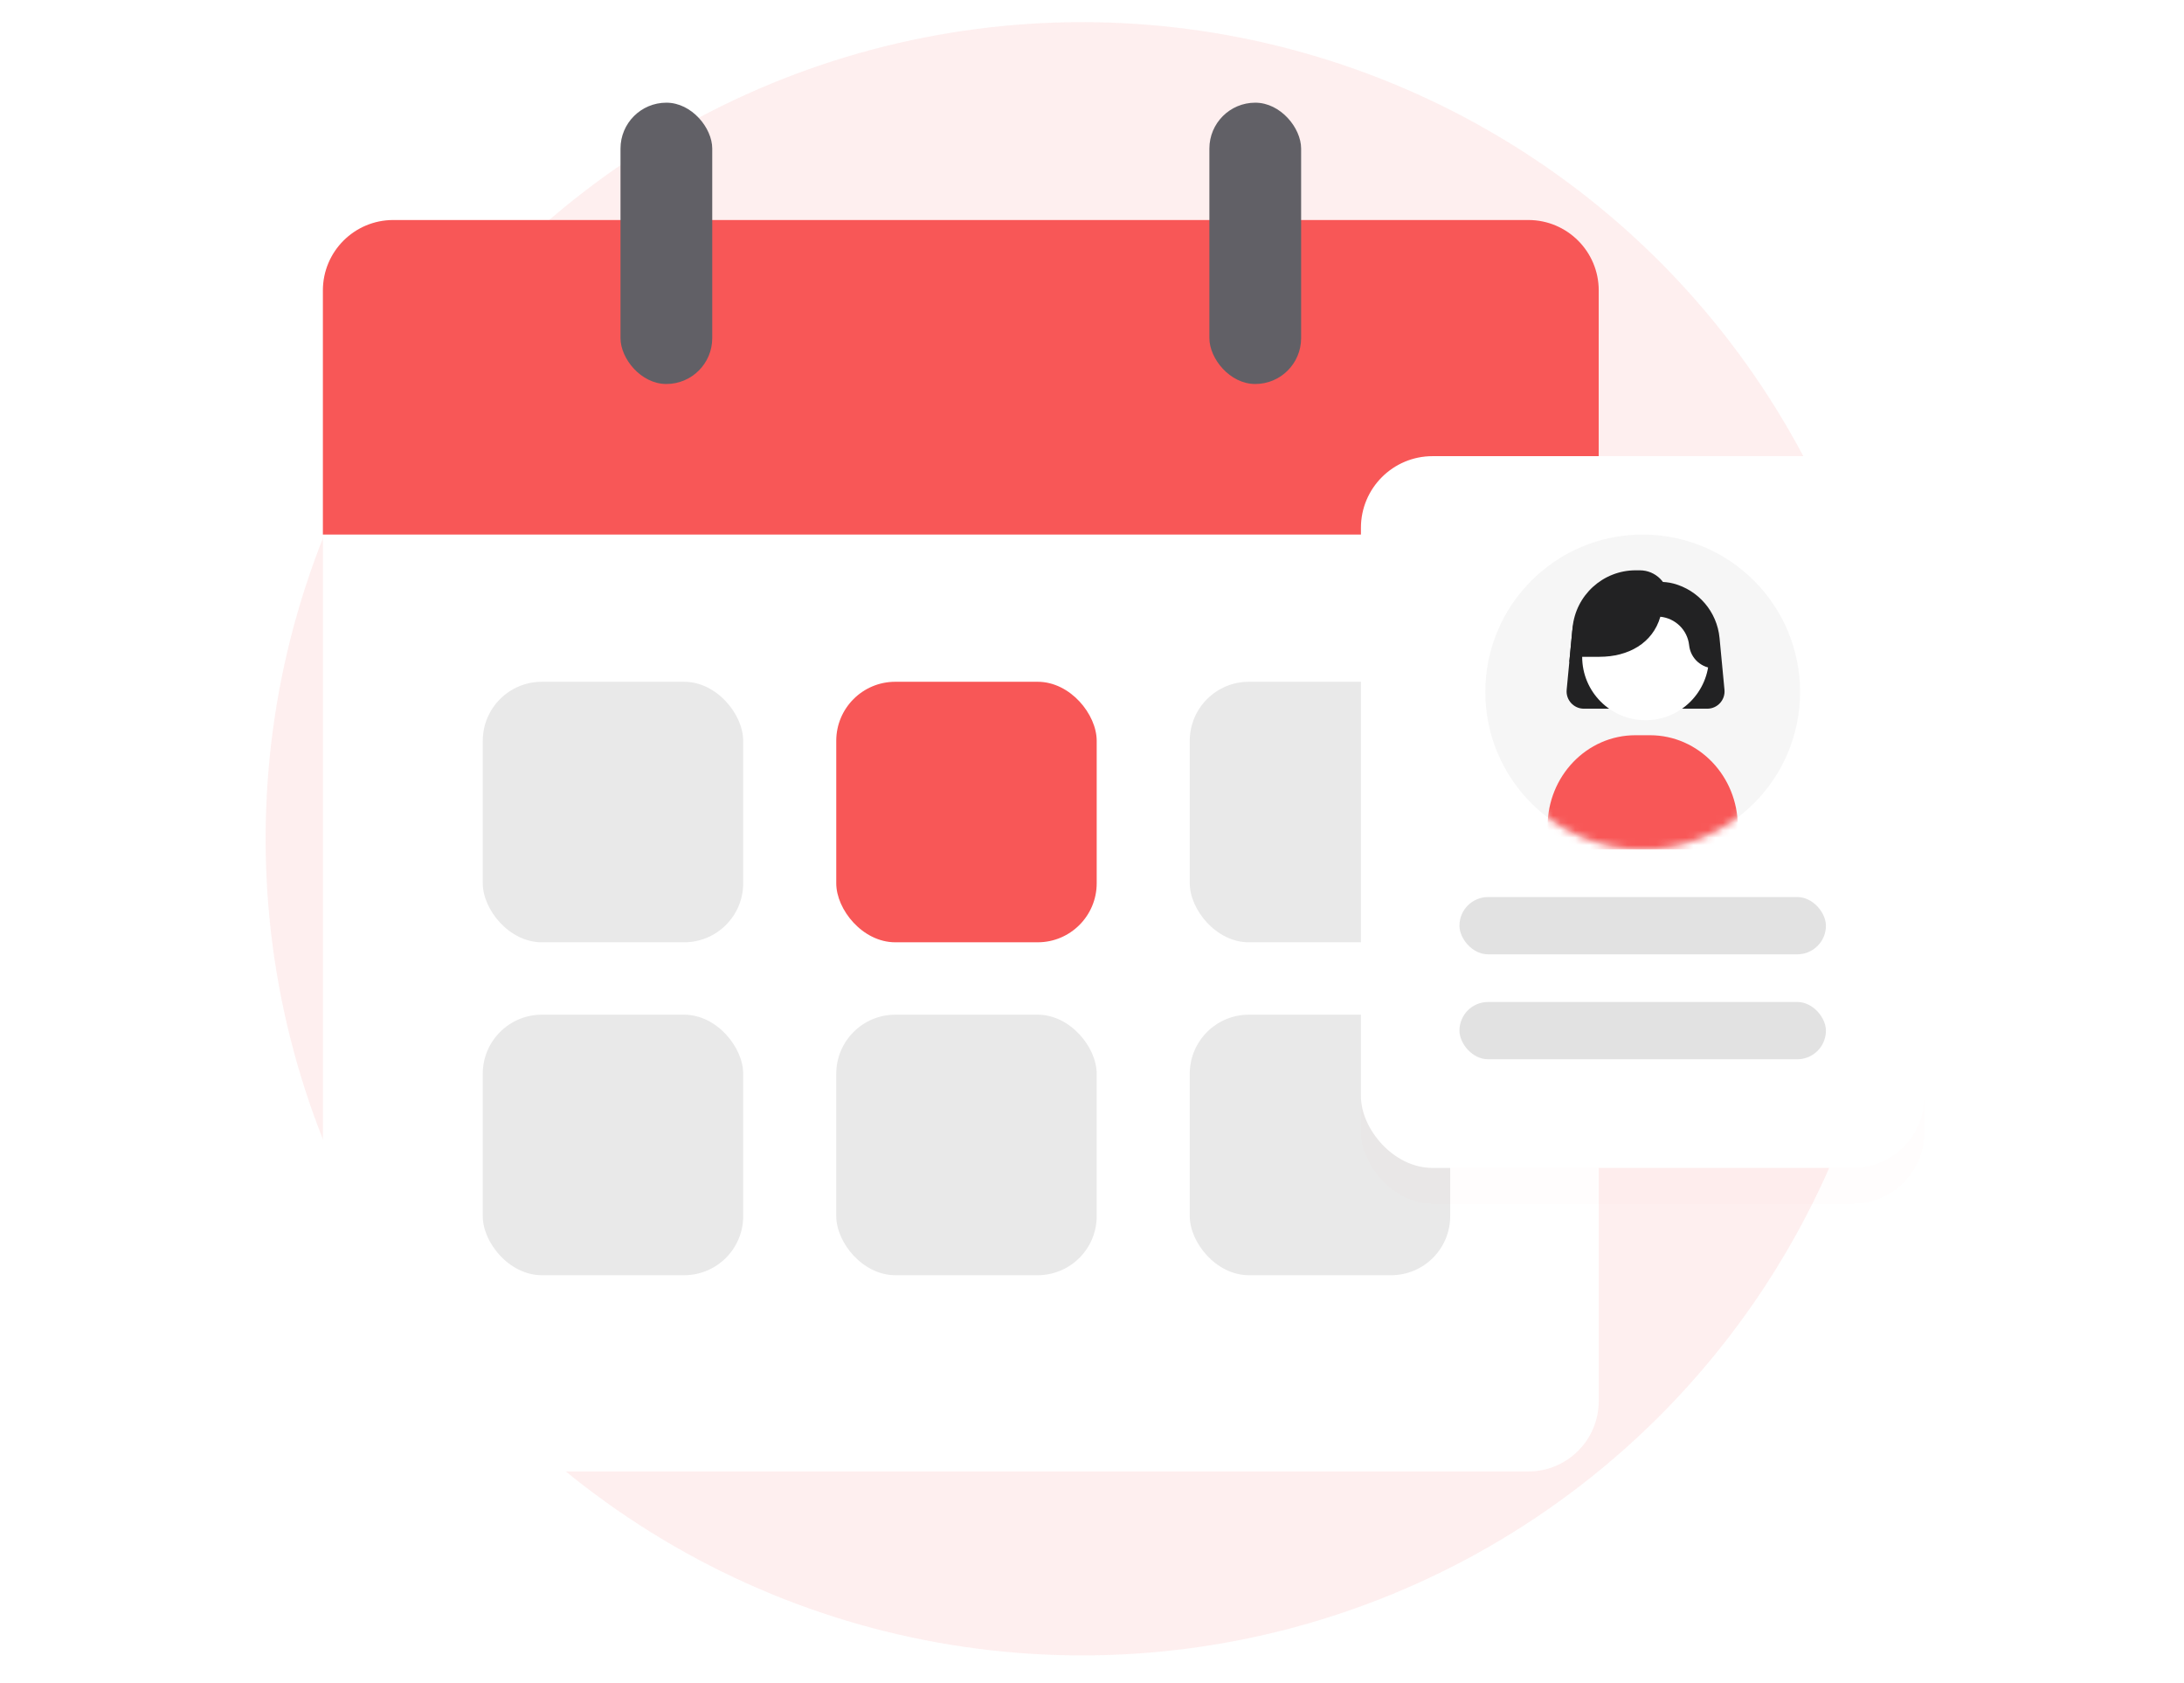 <?xml version="1.0" encoding="UTF-8"?>
<svg xmlns="http://www.w3.org/2000/svg" width="296" height="228" viewBox="0 0 296 228" fill="none">
  <circle opacity="0.09" cx="146.65" cy="113.65" r="110.65" fill="#F85757"></circle>
  <g filter="url(#filter0_d_1139_42361)">
    <rect x="43.761" y="29.811" width="172.916" height="163.605" rx="9.537" fill="white"></rect>
  </g>
  <rect x="65.429" y="92.377" width="35.299" height="35.299" rx="8.008" fill="#E9E9E9"></rect>
  <rect x="65.428" y="137.485" width="35.299" height="35.299" rx="8.008" fill="#E9E9E9"></rect>
  <rect x="113.338" y="92.377" width="35.299" height="35.299" rx="8" fill="#F85757"></rect>
  <rect x="113.338" y="137.485" width="35.299" height="35.299" rx="8.008" fill="#E9E9E9"></rect>
  <rect x="161.249" y="92.377" width="35.299" height="35.299" rx="8.008" fill="#E9E9E9"></rect>
  <rect x="161.249" y="137.485" width="35.299" height="35.299" rx="8.008" fill="#E9E9E9"></rect>
  <path d="M43.761 39.349C43.761 34.081 48.031 29.811 53.298 29.811H207.14C212.407 29.811 216.677 34.081 216.677 39.349V72.432H43.761V39.349Z" fill="#F85757"></path>
  <rect x="84.097" y="13.913" width="12.434" height="38.117" rx="6.217" fill="#616066"></rect>
  <rect x="163.909" y="13.913" width="12.434" height="38.117" rx="6.217" fill="#616066"></rect>
  <g filter="url(#filter1_dd_1139_42361)">
    <rect x="184.448" y="61.807" width="76.375" height="96.441" rx="9.707" fill="#FF0000" fill-opacity="0.01" shape-rendering="crispEdges"></rect>
  </g>
  <rect x="184.448" y="61.807" width="76.375" height="96.441" rx="9.707" fill="white"></rect>
  <rect opacity="0.4" x="197.802" y="121.546" width="49.668" height="7.761" rx="3.88" fill="#B7B7B7"></rect>
  <rect opacity="0.4" x="197.802" y="135.764" width="49.668" height="7.761" rx="3.88" fill="#B7B7B7"></rect>
  <path d="M222.635 115.089C234.415 115.089 243.964 105.54 243.964 93.76C243.964 81.981 234.415 72.432 222.635 72.432C210.856 72.432 201.307 81.981 201.307 93.76C201.307 105.54 210.856 115.089 222.635 115.089Z" fill="#F6F6F6"></path>
  <mask id="mask0_1139_42361" style="mask-type:alpha" maskUnits="userSpaceOnUse" x="201" y="72" width="43" height="44">
    <path d="M222.635 115.089C234.415 115.089 243.964 105.54 243.964 93.76C243.964 81.981 234.415 72.432 222.635 72.432C210.856 72.432 201.307 81.981 201.307 93.76C201.307 105.54 210.856 115.089 222.635 115.089Z" fill="#F6F6F6"></path>
  </mask>
  <g mask="url(#mask0_1139_42361)">
    <path d="M223.627 99.62H221.644C215.072 99.62 209.744 105.161 209.744 111.995C209.744 113.704 211.076 115.089 212.719 115.089H232.552C234.195 115.089 235.527 113.704 235.527 111.995C235.527 105.161 230.199 99.62 223.627 99.62Z" fill="#F85757"></path>
    <path d="M226.796 79.064C226.151 78.893 225.479 78.837 224.811 78.837H222.508L219.595 79.229C216.169 79.453 213.412 82.13 213.086 85.548L212.333 93.46C212.202 94.835 213.284 96.025 214.666 96.025H231.387C232.769 96.025 233.851 94.835 233.72 93.46L233.052 86.442C232.712 82.875 230.178 79.958 226.796 79.064Z" fill="#222223"></path>
    <path d="M223.028 80.399C227.774 80.399 231.622 84.247 231.622 88.994C231.622 93.74 227.774 97.588 223.028 97.588C218.281 97.588 214.434 93.74 214.434 88.994C214.434 84.247 218.281 80.399 223.028 80.399Z" fill="white"></path>
    <path d="M228.496 80.4L225.371 79.618H224.59H221.031C216.955 79.618 213.651 82.922 213.651 86.998V88.994H216.777C220.695 88.994 223.993 87.151 225.029 83.565C227.053 83.771 228.698 85.345 228.928 87.407L228.933 87.45C229.129 89.219 230.623 90.556 232.403 90.556V84.306L228.496 80.4Z" fill="#222223"></path>
    <path d="M212.688 89.714L223.547 82.512L226.151 83.525V81.181C226.151 79.024 224.402 77.274 222.245 77.274H221.687C217.254 77.274 213.549 80.645 213.131 85.057L212.688 89.714Z" fill="#222223"></path>
  </g>
  <defs>
    <filter id="filter0_d_1139_42361" x="21.11" y="13.121" width="218.217" height="208.906" color-interpolation-filters="sRGB">
      <feFlood flood-opacity="0" result="BackgroundImageFix"></feFlood>
      <feColorMatrix in="SourceAlpha" type="matrix" values="0 0 0 0 0 0 0 0 0 0 0 0 0 0 0 0 0 0 127 0" result="hardAlpha"></feColorMatrix>
      <feOffset dy="5.961"></feOffset>
      <feGaussianBlur stdDeviation="11.325"></feGaussianBlur>
      <feComposite in2="hardAlpha" operator="out"></feComposite>
      <feColorMatrix type="matrix" values="0 0 0 0 0.132 0 0 0 0 0.132 0 0 0 0 0.138 0 0 0 0.07 0"></feColorMatrix>
      <feBlend mode="normal" in2="BackgroundImageFix" result="effect1_dropShadow_1139_42361"></feBlend>
      <feBlend mode="normal" in="SourceGraphic" in2="effect1_dropShadow_1139_42361" result="shape"></feBlend>
    </filter>
    <filter id="filter1_dd_1139_42361" x="167.46" y="49.672" width="110.351" height="130.417" color-interpolation-filters="sRGB">
      <feFlood flood-opacity="0" result="BackgroundImageFix"></feFlood>
      <feColorMatrix in="SourceAlpha" type="matrix" values="0 0 0 0 0 0 0 0 0 0 0 0 0 0 0 0 0 0 127 0" result="hardAlpha"></feColorMatrix>
      <feOffset dy="4.854"></feOffset>
      <feGaussianBlur stdDeviation="8.494"></feGaussianBlur>
      <feComposite in2="hardAlpha" operator="out"></feComposite>
      <feColorMatrix type="matrix" values="0 0 0 0 0.132 0 0 0 0 0.132 0 0 0 0 0.138 0 0 0 0.04 0"></feColorMatrix>
      <feBlend mode="normal" in2="BackgroundImageFix" result="effect1_dropShadow_1139_42361"></feBlend>
      <feColorMatrix in="SourceAlpha" type="matrix" values="0 0 0 0 0 0 0 0 0 0 0 0 0 0 0 0 0 0 127 0" result="hardAlpha"></feColorMatrix>
      <feOffset></feOffset>
      <feGaussianBlur stdDeviation="3.64"></feGaussianBlur>
      <feComposite in2="hardAlpha" operator="out"></feComposite>
      <feColorMatrix type="matrix" values="0 0 0 0 0 0 0 0 0 0 0 0 0 0 0 0 0 0 0.04 0"></feColorMatrix>
      <feBlend mode="normal" in2="effect1_dropShadow_1139_42361" result="effect2_dropShadow_1139_42361"></feBlend>
      <feBlend mode="normal" in="SourceGraphic" in2="effect2_dropShadow_1139_42361" result="shape"></feBlend>
    </filter>
  </defs>
</svg>

